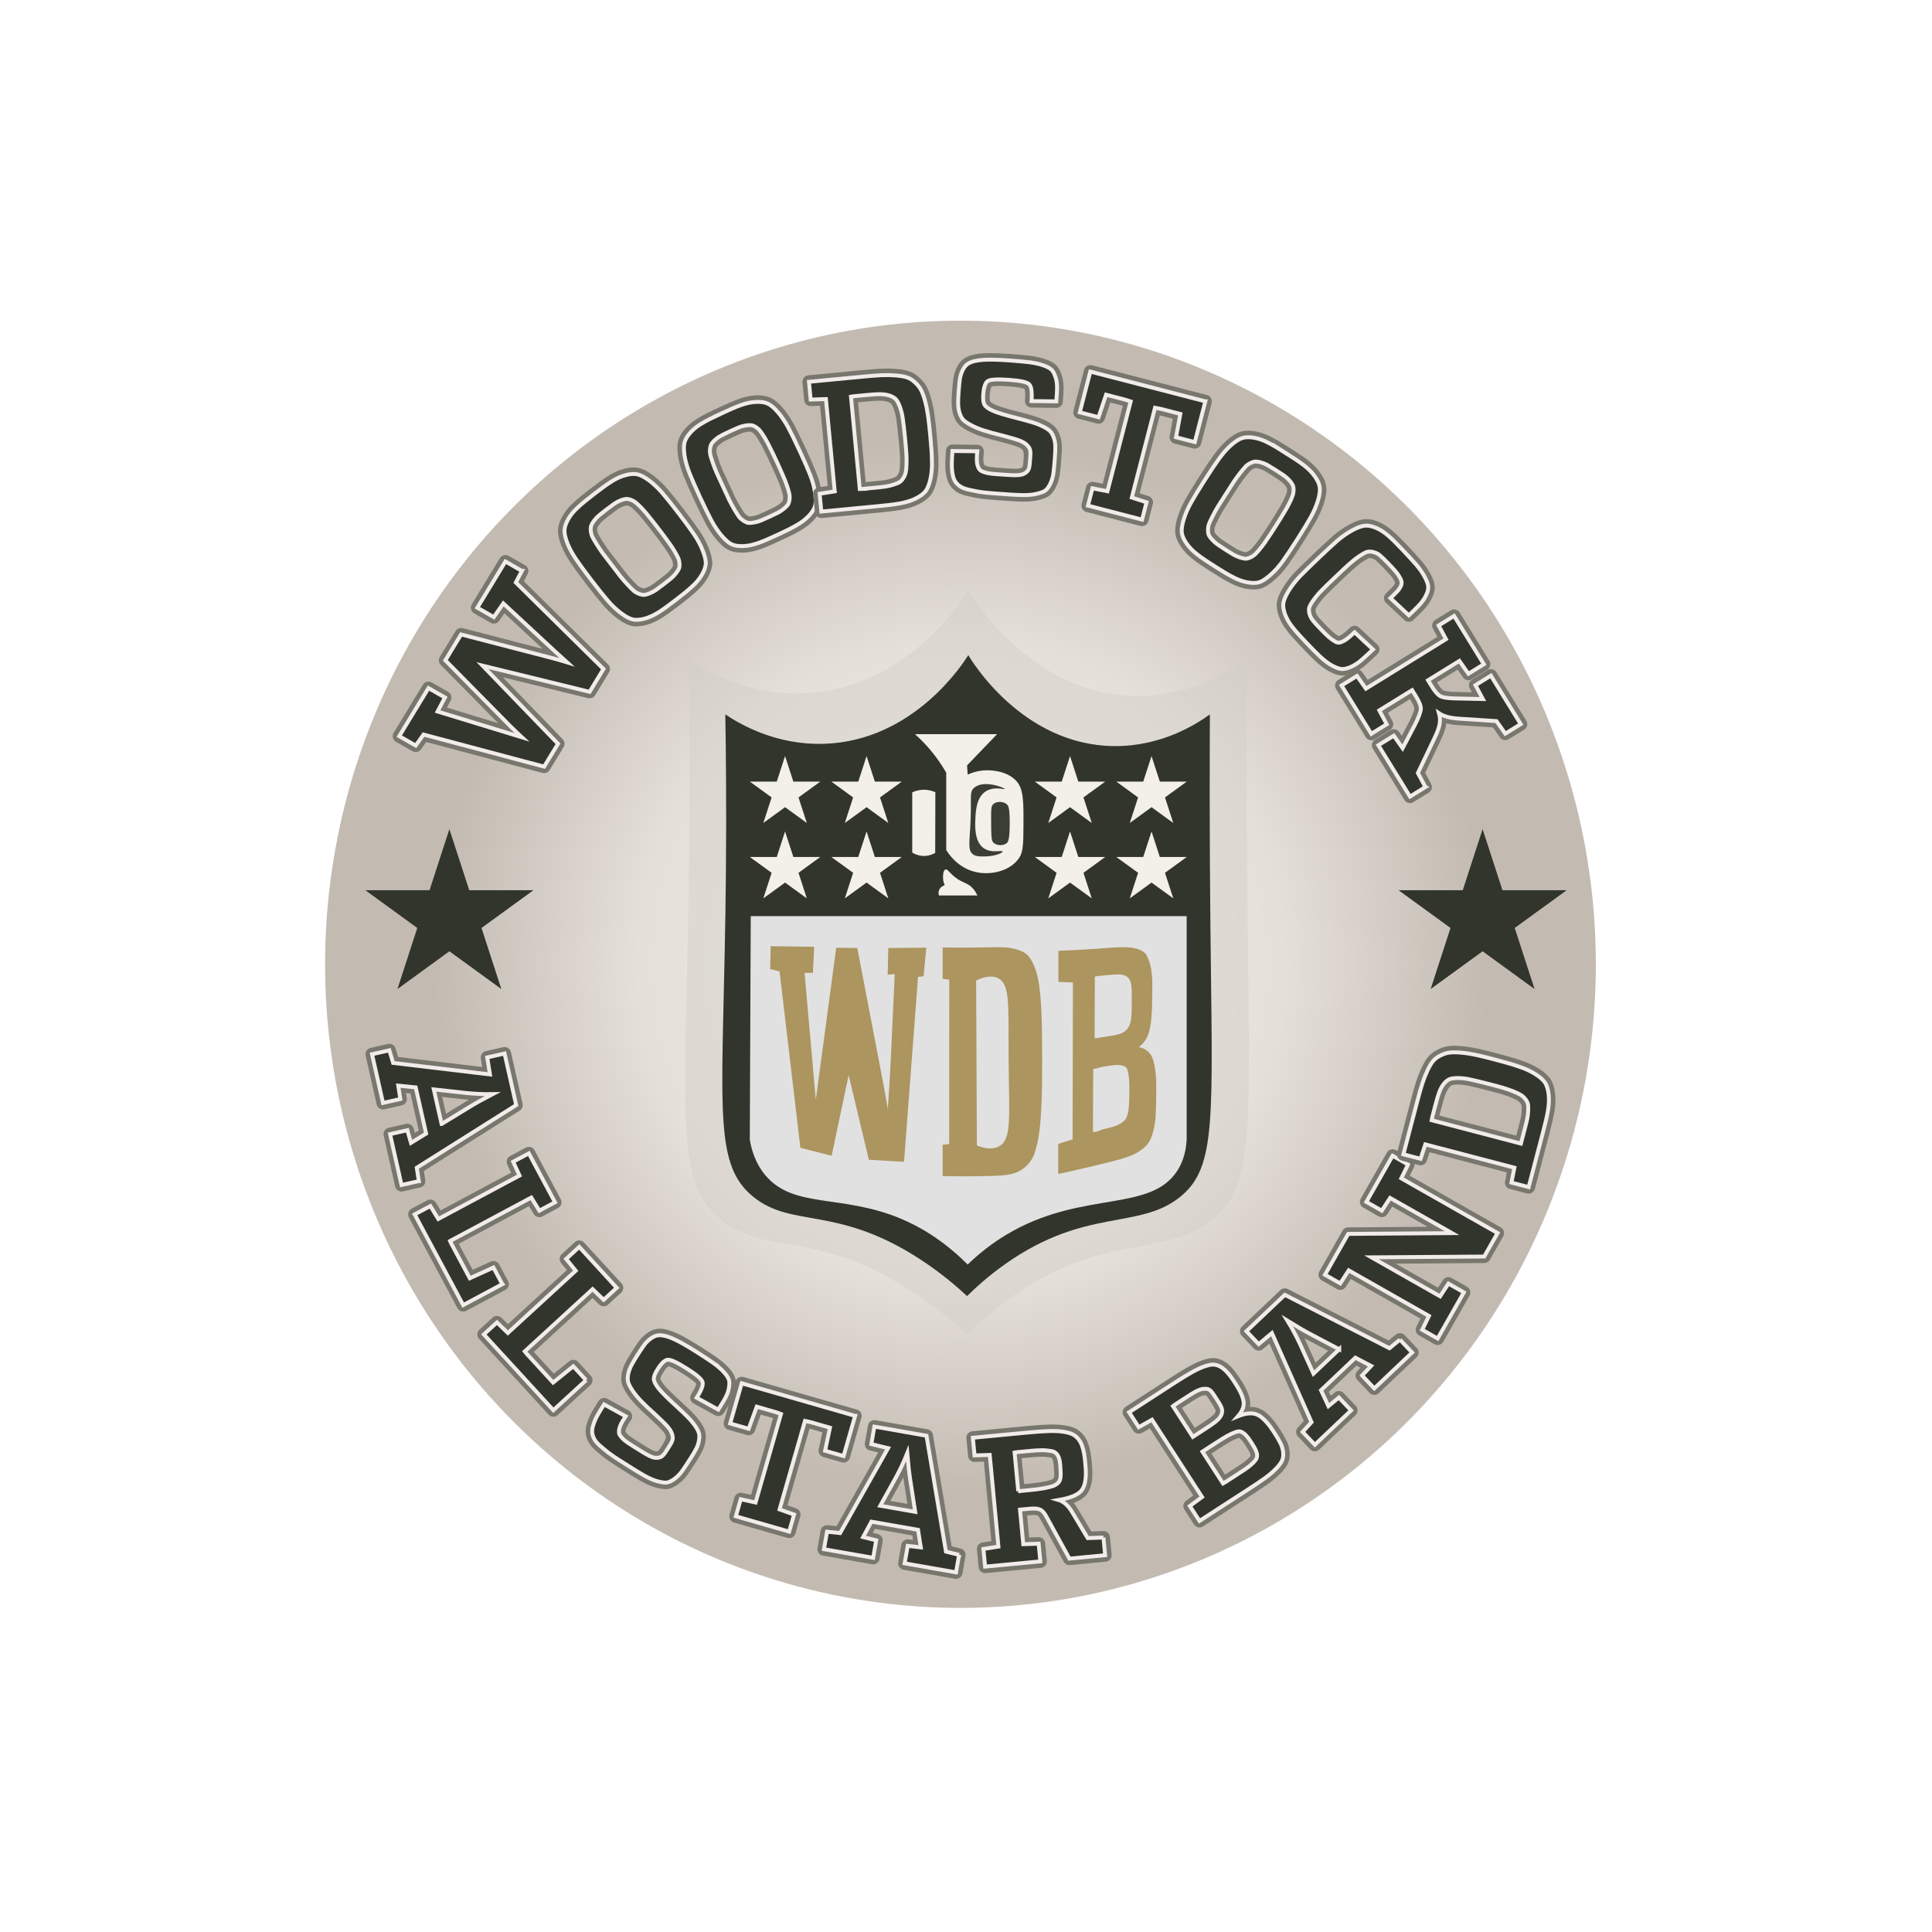<?xml version="1.0" encoding="UTF-8"?>
<svg id="Ebene_2" data-name="Ebene 2" xmlns="http://www.w3.org/2000/svg" xmlns:xlink="http://www.w3.org/1999/xlink" viewBox="0 0 1575.648 1575.648">
  <defs>
    <style>
      .cls-1 {
        fill: none;
      }

      .cls-2 {
        fill: #e1e1e2;
      }

      .cls-3 {
        fill: #ac955e;
      }

      .cls-4 {
        fill: url(#radial-gradient);
      }

      .cls-5 {
        fill: #d0cec6;
        opacity: .4;
      }

      .cls-6 {
        stroke: #f1ebea;
        stroke-miterlimit: 10;
        stroke-width: 3.186px;
      }

      .cls-6, .cls-7 {
        fill: #32352b;
      }

      .cls-8 {
        fill: #f2f0e8;
      }

      .cls-9 {
        fill: #3b3e34;
      }

      .cls-10 {
        fill: #78776e;
      }
    </style>
    <radialGradient id="radial-gradient" cx="783.313" cy="786.421" fx="783.313" fy="786.421" r="521.557" gradientUnits="userSpaceOnUse">
      <stop offset="0" stop-color="#f1ebea"/>
      <stop offset=".5" stop-color="#e5e0d9"/>
      <stop offset=".826" stop-color="#c3bbb2"/>
    </radialGradient>
  </defs>
  <g id="Layer_2" data-name="Layer 2">
    <rect class="cls-1" width="1575.648" height="1575.648"/>
    <ellipse class="cls-4" cx="783.313" cy="786.421" rx="518.185" ry="524.907"/>
    <g>
      <g>
        <path class="cls-10" d="M443.751,630.542c-.454,0-.913-.059-1.367-.179l-94.76-25.226-4.278,5.99c-1.029,1.442-2.66,2.225-4.325,2.225-.896,0-1.801-.227-2.629-.699l-13.426-7.662c-1.245-.711-2.15-1.895-2.509-3.283s-.141-2.863.604-4.088l23.833-39.196c.998-1.641,2.747-2.552,4.542-2.552.893,0,1.797.225,2.627.699l13.428,7.662c2.484,1.418,3.399,4.548,2.07,7.081l-3.029,5.769,41.813,12.764-46.931-47.569c-1.71-1.734-2.022-4.408-.757-6.489l12.839-21.117c.98-1.611,2.715-2.552,4.537-2.552.442,0,.89.056,1.333.171l65.269,16.916-31.283-29.051-4.267,6.156c-1.025,1.48-2.679,2.286-4.368,2.286-.895,0-1.8-.226-2.629-.699l-13.427-7.663c-1.245-.711-2.15-1.895-2.509-3.283-.359-1.389-.141-2.863.604-4.088l22.911-37.679c.997-1.641,2.746-2.553,4.542-2.553.893,0,1.797.226,2.627.699l13.427,7.662c2.488,1.419,3.401,4.556,2.066,7.089l-3.134,5.944,68.707,67.787c1.752,1.729,2.087,4.435.807,6.539l-11.331,18.632c-.979,1.609-2.713,2.551-4.537,2.551-.419,0-.843-.05-1.264-.153l-69.478-17.018,48.798,50.542c1.677,1.737,1.971,4.385.717,6.447l-11.33,18.632c-.98,1.611-2.715,2.552-4.537,2.552Z"/>
        <path class="cls-6" d="M425.634,465.608l-4.973,9.432,71.514,70.556-11.331,18.632-87.322-21.388,61.559,63.76-11.33,18.632-98.312-26.172-6.414,8.981-13.426-7.662,23.833-39.196,13.428,7.662-6.008,11.444,56.04,17.107,12.676,3.888c-2.69-2.465-5.777-5.528-9.488-9.132l-52.883-53.604,12.839-21.116,74.007,19.181c3.471.866,7.65,2.134,12.477,3.588l-9.456-8.556-42.586-39.547-7.756,11.19-13.427-7.662,22.911-37.679,13.426,7.662Z"/>
        <path class="cls-10" d="M519.054,510.826c-1.461,0-2.846-.141-4.117-.418-7.9-1.845-17.191-10.039-23.277-17.097-3.569-4.147-7.979-9.654-13.485-16.841-5.502-7.184-9.671-12.877-12.746-17.404-3.187-4.694-5.74-9.387-7.586-13.951-.015-.036-.029-.073-.043-.11-1.995-5.263-2.886-9.433-2.724-12.749.235-6.938,5.199-15.738,12.647-22.361,3.098-2.919,7.375-6.439,13.852-11.4,12.064-9.241,18.678-13.84,27.173-16.089,2.827-.793,5.522-1.205,7.935-1.205,1.582,0,3.088.176,4.477.523,7.725,1.714,16.988,9.872,23.098,16.958,3.576,4.154,7.985,9.662,13.485,16.842,5.505,7.186,9.674,12.879,12.746,17.403,3.326,4.9,5.807,9.552,7.581,14.22,1.948,4.828,2.914,9.039,2.871,12.518-.001.07-.003.141-.007.21-.362,6.951-5.405,15.7-12.855,22.312-3.002,2.846-7.244,6.34-13.737,11.312-12.046,9.226-18.661,13.829-27.256,16.172-2.913.771-5.603,1.157-8.033,1.157ZM520.492,477.99c1.457,1.11,3.696,1.85,4.66,1.888,1.488-.313,4.631-1.558,6.993-3.222,2.996-2.11,8.91-6.64,11.719-8.977,2.232-1.855,4.26-4.579,4.941-5.928.203-.831.077-3.227-.683-4.778-.029-.058-.056-.116-.083-.175-1.163-2.604-4.533-8.178-7.95-12.64-.053-.07-.105-.141-.155-.213-1.656-2.4-4.023-5.491-7.02-9.404-3.008-3.927-5.372-7.012-7.25-9.226-.057-.068-.113-.137-.167-.207-3.654-4.773-8.152-9.345-9.994-10.811-.078-.062-.155-.127-.23-.194-1.279-1.142-3.422-1.9-4.278-1.9l-.01.001c-.102.016-.102.018-.204.028-1.093.112-4.369,1.244-7.009,3.104-2.994,2.109-8.909,6.639-11.722,8.977-2.482,2.064-4.43,4.933-4.822,5.96-.036.095-.076.19-.118.283-.178.6-.083,2.95.704,4.771,1.312,2.646,4.68,8.171,7.934,12.653l14.51,18.944c3.775,4.675,8.189,9.218,10.234,11.068Z"/>
        <path class="cls-6" d="M484.804,402.709c11.575-8.866,17.668-13.15,25.302-15.171,3.938-1.103,7.217-1.319,9.835-.647,5.267,1.131,13.44,7.306,20.295,15.256,3.474,4.036,7.842,9.489,13.291,16.603,5.449,7.113,9.577,12.752,12.568,17.157,2.991,4.405,5.343,8.725,7.029,13.174,1.714,4.235,2.539,7.811,2.506,10.515-.28,5.38-4.638,12.927-11.142,18.674-3.099,2.948-7.587,6.578-13.375,11.011-11.575,8.866-17.668,13.15-25.424,15.264-3.817,1.011-7.095,1.226-9.622.675-5.359-1.252-13.532-7.427-20.387-15.377-3.474-4.036-7.842-9.49-13.291-16.603-5.449-7.114-9.577-12.753-12.568-17.158-2.991-4.404-5.343-8.725-7.057-12.96-1.686-4.448-2.511-8.024-2.385-10.608.187-5.5,4.545-13.047,10.928-18.702,3.22-3.04,7.709-6.67,13.497-11.103ZM488.656,420.229c-2.922,2.43-5.559,5.98-6.387,8.145-.921,2.045-.605,6.203.732,9.197,1.364,2.781,4.917,8.669,8.491,13.584l7.296,9.525,7.296,9.526c3.815,4.73,8.573,9.694,10.995,11.857,2.45,1.949,6.383,3.337,8.689,3.101,2.214-.356,6.329-1.977,9.436-4.166s9.135-6.806,12.057-9.236c2.922-2.429,5.56-5.98,6.48-8.024.829-2.166.513-6.324-.852-9.105-1.336-2.994-4.89-8.881-8.584-13.705-1.727-2.503-4.128-5.638-7.176-9.618-3.048-3.979-5.449-7.113-7.417-9.432-3.693-4.823-8.453-9.787-10.903-11.737-2.422-2.163-6.354-3.55-8.568-3.193-2.307.235-6.422,1.857-9.528,4.046-3.107,2.188-9.136,6.805-12.058,9.235Z"/>
        <path class="cls-10" d="M604.916,450.714c-4.111,0-7.617-.661-10.421-1.965-7.305-3.525-14.582-13.55-18.98-21.767-2.587-4.846-5.688-11.184-9.481-19.38-3.799-8.208-6.624-14.673-8.636-19.765-2.085-5.277-3.551-10.415-4.356-15.271-.007-.039-.012-.078-.018-.117-.796-5.573-.755-9.837.126-13.035,1.746-6.719,8.51-14.222,17.226-19.059,3.664-2.173,8.607-4.673,16.007-8.099,13.791-6.382,21.249-9.426,30.029-9.765.632-.034,1.32-.053,1.985-.053,4.043,0,7.499.705,10.276,2.097,7.165,3.36,14.422,13.344,18.836,21.594,2.582,4.834,5.683,11.172,9.48,19.379,3.799,8.209,6.624,14.674,8.636,19.765,2.176,5.506,3.58,10.587,4.292,15.531.847,5.137.87,9.458.067,12.843-.016.068-.033.135-.052.202-1.869,6.704-8.701,14.14-17.416,18.966-3.539,2.115-8.443,4.598-15.875,8.039-13.767,6.372-21.228,9.419-30.129,9.828-.569.022-1.089.033-1.598.033ZM611.177,421.187c1.74,0,4.954-.566,7.484-1.616,3.381-1.403,10.141-4.532,13.396-6.2,2.58-1.322,5.155-3.538,6.116-4.706.38-.767.78-3.132.376-4.81-.015-.063-.029-.127-.042-.19-.566-2.796-2.637-8.971-4.997-14.071-.037-.08-.072-.161-.105-.243-1.089-2.698-2.725-6.233-4.796-10.708-2.068-4.469-3.701-7.999-5.06-10.587-.042-.078-.081-.158-.118-.238-2.526-5.458-5.915-10.901-7.391-12.731-.063-.078-.124-.159-.182-.24-1.053-1.47-3.068-2.659-3.77-2.791-.102-.006-.101-.005-.202-.017-.147-.018-.314-.022-.496-.022-1.67,0-4.619.522-7.024,1.52-3.374,1.401-10.136,4.53-13.398,6.2-2.873,1.472-5.4,3.846-6.007,4.762-.057.086-.116.169-.177.251-.304.546-.725,2.86-.356,4.809.705,2.872,2.785,9,4.979,14.079l10.023,21.654c2.663,5.388,5.978,10.785,7.569,13.036,1.237,1.472,3.292,2.645,4.121,2.858h.058Z"/>
        <path class="cls-6" d="M588.613,337.074c13.232-6.123,20.112-8.973,28.004-9.278,4.083-.217,7.33.289,9.739,1.517,4.892,2.254,11.519,10.065,16.472,19.32,2.508,4.696,5.58,10.972,9.343,19.104,3.763,8.131,6.56,14.535,8.517,19.487,1.957,4.951,3.309,9.681,3.982,14.39.748,4.508.772,8.178.149,10.808-1.447,5.189-7.349,11.601-14.95,15.789-3.668,2.2-8.842,4.761-15.457,7.823-13.231,6.124-20.113,8.973-28.142,9.342-3.945.153-7.192-.353-9.537-1.443-4.956-2.392-11.583-10.203-16.535-19.457-2.508-4.697-5.58-10.973-9.344-19.105-3.763-8.131-6.56-14.535-8.517-19.487-1.957-4.951-3.309-9.681-4.056-14.188-.673-4.71-.699-8.379-.011-10.873,1.384-5.326,7.286-11.739,14.748-15.863,3.806-2.263,8.98-4.824,15.595-7.887ZM588.547,355.011c-3.382,1.733-6.731,4.621-8.012,6.553-1.345,1.794-1.945,5.921-1.295,9.134.725,3.011,2.906,9.533,5.319,15.109l5.04,10.889,5.039,10.888c2.689,5.45,6.249,11.333,8.14,13.972,1.964,2.437,5.499,4.651,7.801,4.925,2.238.135,6.607-.548,10.117-2.005,3.509-1.457,10.4-4.646,13.782-6.379,3.382-1.733,6.731-4.622,8.076-6.415,1.281-1.932,1.883-6.059,1.157-9.07-.65-3.214-2.832-9.734-5.383-15.248-1.138-2.82-2.796-6.403-4.901-10.951-2.105-4.549-3.764-8.132-5.178-10.825-2.551-5.513-6.111-11.397-8.076-13.834-1.891-2.639-5.425-4.852-7.663-4.988-2.303-.273-6.672.41-10.181,1.867s-10.401,4.646-13.783,6.379Z"/>
        <path class="cls-10" d="M669.835,422.511c-1.229,0-2.426-.427-3.382-1.216-1.085-.897-1.77-2.188-1.904-3.591l-1.383-14.514c-.266-2.795,1.689-5.314,4.462-5.75l7.39-1.161-6.225-65.344s-7.598.258-7.659.258c-2.726.001-5.024-2.073-5.284-4.807l-1.383-14.514c-.278-2.92,1.863-5.512,4.783-5.79l45.356-4.321c7.31-.697,13.322-1.161,18.899-1.161,2.785,0,5.434.118,8.096.359,7.796.706,13.036,2.054,18.324,7.119,5.383,4.837,7.557,9.973,9.675,17.736,2.293,8.405,3.219,16.948,4.369,29.022.9,9.453,1.325,15.937,1.376,21.003.405,11.466-1.956,22.136-6.164,27.859-.059.08-.12.159-.184.236-2.386,2.889-5.819,5.427-10.203,7.542-8.345,3.983-16.892,5.145-33.099,6.689l-45.357,4.321c-.168.016-.336.024-.503.024ZM705.986,393.167l6.658-.634c7.028-.669,10.556-1.004,14.246-2.276,4.228-1.388,4.38-1.637,5.37-3.256,1.226-2.007,1.585-3.365,1.772-9.089.17-5.775-.286-10.566-1.196-20.108-.495-5.197-1.056-10.062-1.717-14.871-.005-.036-.009-.073-.013-.109-.788-6.772-3.191-12.335-4.315-13.547-.377-.399-1.263-1.044-3.183-1.682-1.939-.573-3.838-.818-6.333-.818-2.617,0-5.823.258-10.824.734l-6.658.634,6.194,65.022Z"/>
        <path class="cls-6" d="M760.036,375.961c.375,10.338-1.756,20.001-5.133,24.593-1.778,2.153-4.478,4.241-8.416,6.141-7.588,3.622-15.723,4.702-31.296,6.185l-45.357,4.321-1.383-14.514,12.326-1.937-7.173-75.292-12.469.425-1.383-14.514,45.356-4.321c11.642-1.109,18.625-1.469,26.012-.799,7.386.669,11.159,1.835,15.191,5.723,4.168,3.723,6.055,7.509,8.164,15.241s2.995,15.428,4.206,28.128c.806,8.466,1.303,15.284,1.353,20.619ZM703.622,398.727l9.524-.907c7.258-.691,11.188-1.065,15.472-2.541,4.585-1.505,6.191-2.268,8.171-5.508,1.979-3.24,2.353-5.717,2.548-11.685.18-6.12-.295-11.109-1.217-20.785-.619-6.501-1.246-11.476-1.743-15.09-.843-7.243-3.485-14.161-5.695-16.545-1.188-1.26-2.966-2.311-5.486-3.139-5.025-1.505-9.576-1.224-19.251-.303l-9.525.907-2.405.382,7.173,75.292,2.434-.079Z"/>
        <path class="cls-10" d="M834.797,409.093c-4.966,0-10.858-.424-19.012-1.011-10.418-.75-16.724-1.204-23.538-2.812-6.693-1.315-10.586-2.564-14.528-6.043-.039-.034-.078-.07-.116-.105-4.356-4.079-5.32-7.976-6.205-13.037-.011-.063-.021-.127-.03-.19-.776-5.627-.448-10.182.147-18.45.2-2.781,2.515-4.929,5.296-4.929.021,0,20.297.238,20.297.238,1.498.018,2.917.666,3.911,1.787.994,1.12,1.468,2.608,1.306,4.097-.748,6.876-.227,9.415.571,10.777.258.147.71.368,1.434.606.047.015.093.031.139.048,2.582.927,5.308,1.117,10.741,1.494l2.472.174c4.745.342,7.772.527,10.178.527,3.572,0,4.68-.448,5.247-.838.034-.024.07-.047.104-.07,1.024-.669,1.155-.755,1.619-7.219q.432-5.989-1.036-7.39c-.033-.031-.065-.063-.097-.094-2.136-2.146-6.828-3.414-16.176-5.941l-1.228-.332c-5.753-1.39-11.066-2.848-15.372-4.215-7.865-2.458-15.27-6.295-18.84-9.769-.034-.033-.067-.066-.1-.1-1.895-1.944-3.358-4.531-4.473-7.909-.023-.07-.045-.141-.065-.212-1.753-6.168-1.508-10.996-.882-19.697.338-4.702.753-8.129,1.076-10.589.015-.108.032-.216.053-.323,1.381-7.085,4.78-12.888,9.094-15.523,4.726-2.837,10.98-4.038,20.949-4.038,4.452,0,9.789.235,16.794.739,5.393.389,10.705.875,15.79,1.446,3.512.456,15.026,2.276,20.425,7.086,2.093,1.75,3.662,4.345,4.927,8.146,2.275,6.206,1.862,11.935,1.117,22.293-.2,2.781-2.516,4.929-5.296,4.929-.021,0-20.297-.24-20.297-.24-1.463-.017-2.855-.638-3.846-1.715-.991-1.078-1.493-2.516-1.388-3.976.474-6.59-.139-8.87-.395-9.508-.756-.374-3.658-1.448-12.933-2.115-3.024-.218-5.697-.329-7.945-.329-3.805,0-5.491.317-6.098.477-.298.524-1.057,2.255-1.374,6.664-.309,4.285.229,5.421.291,5.536h0c.001,0,.732,1.098,4.423,2.736,3.395,1.505,9.721,3.418,18.801,5.685l2.784.734c4.245,1.119,7.606,2.003,10.213,2.855,5.51,1.67,13.128,4.929,16.642,8.675,1.642,1.684,2.947,3.955,3.986,6.936,2.071,5.507,1.819,10.76,1.236,18.854-.329,4.57-.736,8.812-1.245,12.966-.005.045-.011.089-.018.132-.96,6.492-4.219,14.515-9.335,17.806-.049.032-.1.063-.15.093-2.081,1.243-5.051,2.277-9.348,3.255-.061.013-.121.026-.181.038-3.187.609-6.529.892-10.519.892Z"/>
        <path class="cls-6" d="M839.726,295.463c7.845,1.021,14.833,3.352,17.548,5.831,1.438,1.169,2.508,3.225,3.383,5.877,1.912,5.162,1.564,10.009.833,20.158l-20.233-.239c.534-7.422-.058-11.88-1.908-13.688-1.849-1.809-7.247-2.959-16.337-3.612-9.391-.677-15.202-.333-17.269.888-2.067,1.221-3.389,4.781-3.825,10.84-.283,3.938-.026,6.698.915,8.44.94,1.743,3.255,3.432,6.943,5.068,3.688,1.636,10.245,3.631,19.668,5.983,5.528,1.464,9.714,2.527,12.69,3.502,5.961,1.799,12.137,4.832,14.397,7.279,1.135,1.148,2.076,2.89,2.832,5.076,1.664,4.383,1.51,8.635.932,16.663-.393,5.453-.85,9.684-1.219,12.702-.891,6.027-3.762,12.062-6.955,14.117-1.591.951-4.242,1.825-7.803,2.635-6.947,1.327-14.066.815-28.154-.2-10.451-.753-16.359-1.178-22.796-2.707-6.156-1.204-9.131-2.18-12.137-4.833-2.995-2.804-3.741-5.141-4.604-10.076-.7-5.075-.395-9.316.183-17.344l20.234.238c-.903,8.309-.267,12.162,1.961,15.063.713.66,1.882,1.353,3.667,1.939,3.71,1.333,7.205,1.433,14.627,1.966,10.907.785,15.613.972,18.817-1.233,3.356-2.195,3.52-4.467,4.01-11.283.469-6.513.611-8.483-2.666-11.611-3.265-3.281-8.351-4.56-19.851-7.672-6.286-1.518-11.36-2.949-15.081-4.131-7.595-2.373-14.041-5.883-16.745-8.514-1.277-1.31-2.357-3.215-3.232-5.867-1.458-5.13-1.336-8.927-.693-17.864.316-4.393.707-7.714,1.044-10.278.966-4.955,3.306-9.964,6.651-12.007,5.888-3.534,15.962-3.876,34.593-2.534,6.513.47,11.803,1.003,15.58,1.426Z"/>
        <path class="cls-10" d="M931.407,429.093c-.445,0-.891-.056-1.33-.169l-44.11-11.409c-2.839-.734-4.546-3.632-3.812-6.471l3.651-14.115c.616-2.381,2.761-3.982,5.137-3.982.337,0,.677.032,1.019.099l7.342,1.428,16.435-63.538-10.213-2.641-4.579,13.641c-.741,2.206-2.801,3.621-5.032,3.621-.441,0-.887-.055-1.332-.17l-15.291-3.955c-2.839-.734-4.546-3.632-3.812-6.471l8.595-33.229c.353-1.363,1.233-2.531,2.446-3.246.824-.485,1.755-.735,2.695-.735.445,0,.891.056,1.33.169l93.807,24.263c1.363.353,2.531,1.233,3.246,2.446.715,1.214.918,2.661.566,4.025l-8.595,33.229c-.353,1.364-1.233,2.531-2.446,3.246-.824.485-1.755.735-2.695.735-.445,0-.892-.056-1.33-.169l-15.291-3.955c-2.698-.698-4.398-3.364-3.893-6.104l2.609-14.15-10.654-2.756-16.433,63.534,7.257,2.351c2.672.866,4.208,3.662,3.505,6.382l-3.65,14.115c-.353,1.363-1.233,2.531-2.446,3.246-.824.485-1.755.735-2.695.735Z"/>
        <path class="cls-6" d="M983.023,327.326l-8.595,33.229-15.291-3.955,3.506-19.015-15.732-4.069-4.928-.961-18.939,73.222,12.013,3.892-3.651,14.115-44.11-11.409,3.651-14.115,12.246,2.383,18.939-73.222-4.629-1.511-15.438-3.993-6.153,18.33-15.292-3.955,8.594-33.229,93.807,24.263Z"/>
        <path class="cls-10" d="M1022.42,480.741c-5.967,0-12.946-1.926-19.163-5.286-3.693-1.842-8.428-4.633-15.33-9.035-12.793-8.161-19.383-12.802-24.524-20.075-2.762-3.966-4.388-7.712-4.854-11.166-.97-8.052,3.548-19.586,8.097-27.721,2.684-4.789,6.35-10.818,11.21-18.434,4.859-7.617,8.78-13.483,11.989-17.931,3.318-4.601,6.855-8.606,10.513-11.904.029-.026.058-.052.088-.078,4.263-3.677,7.877-5.941,11.047-6.923,1.863-.609,4.08-.93,6.512-.93,5.887,0,12.744,1.88,18.826,5.16,3.808,1.914,8.58,4.728,15.454,9.113,12.81,8.172,19.395,12.811,24.417,20.023,2.894,4.034,4.508,7.793,4.89,11.43,1.034,7.844-3.461,19.34-8.028,27.507-2.681,4.785-6.346,10.814-11.208,18.436-4.86,7.619-8.782,13.484-11.99,17.931-3.464,4.801-6.986,8.724-10.767,11.99-3.868,3.482-7.494,5.832-10.778,6.982-.066.023-.133.046-.201.066-1.831.561-3.917.845-6.201.845ZM990.728,434.323c.799,1.289,3.05,3.822,5.426,5.476,3.001,2.088,9.282,6.094,12.446,7.939,2.505,1.461,5.76,2.435,7.262,2.613.849-.094,3.058-1.032,4.254-2.279.044-.046.089-.091.135-.136,2.053-1.988,6.136-7.063,9.155-11.797.048-.075.098-.149.149-.221,1.698-2.39,3.787-5.665,6.432-9.813,2.68-4.203,4.758-7.46,6.188-9.971.044-.077.09-.152.137-.227,2.965-4.65,5.878-10.523,6.737-13.091.032-.095.066-.189.103-.282.67-1.681.586-4.02.317-4.682-.05-.089-.051-.089-.095-.18-.479-.988-2.665-3.679-5.316-5.523-2.997-2.086-9.278-6.093-12.446-7.94-2.789-1.626-6.152-2.474-7.25-2.491-.078-.002-.156-.004-.234-.009-.75.056-2.889.944-4.314,2.288-2.04,2.145-6.079,7.201-9.173,11.786l-12.834,20.118c-3.101,5.149-5.858,10.851-6.896,13.404-.574,1.839-.452,4.207-.183,5.016Z"/>
        <path class="cls-6" d="M1049.429,370.007c12.292,7.841,18.404,12.1,22.916,18.581,2.384,3.323,3.709,6.33,3.974,9.02.74,5.336-2.265,15.129-7.388,24.291-2.603,4.645-6.231,10.617-11.05,18.172-4.819,7.554-8.705,13.363-11.82,17.681-3.115,4.317-6.369,8.007-9.972,11.113-3.392,3.06-6.47,5.06-9.022,5.955-5.151,1.578-13.733.067-21.359-4.077-3.83-1.904-8.778-4.88-14.923-8.8-12.292-7.841-18.404-12.099-23.043-18.663-2.257-3.24-3.582-6.247-3.928-8.81-.658-5.464,2.346-15.257,7.47-24.419,2.603-4.644,6.232-10.616,11.051-18.171,4.819-7.554,8.705-13.363,11.819-17.681,3.115-4.319,6.369-8.007,9.762-11.067,3.602-3.106,6.679-5.107,9.151-5.872,5.232-1.707,13.815-.195,21.312,3.868,3.958,1.984,8.906,4.96,15.051,8.88ZM1034.288,379.623c-3.284-1.914-7.522-3.176-9.84-3.213-2.237-.166-6.036,1.554-8.392,3.834-2.146,2.234-6.461,7.588-9.857,12.628l-6.452,10.115-6.454,10.116c-3.139,5.203-6.174,11.373-7.377,14.39-.993,2.969-.951,7.139.06,9.226,1.093,1.958,4.025,5.269,7.144,7.44,3.119,2.17,9.521,6.253,12.804,8.167,3.283,1.915,7.522,3.177,9.759,3.342,2.317.038,6.117-1.682,8.262-3.916,2.355-2.281,6.671-7.634,9.938-12.756,1.762-2.479,3.886-5.808,6.581-10.034,2.695-4.225,4.82-7.554,6.325-10.197,3.267-5.122,6.303-11.292,7.296-14.261,1.203-3.016,1.161-7.186.068-9.145-1.011-2.086-3.943-5.397-7.062-7.567-3.119-2.17-9.521-6.254-12.804-8.168Z"/>
        <path class="cls-10" d="M1094.821,550.962c-.584,0-1.159-.036-1.707-.107-2.835-.354-6.086-1.577-9.91-3.737-6.992-4.08-12.685-9.9-22.153-19.838-5.389-5.657-8.879-9.603-11.303-12.778-5.989-7.354-9.342-16.735-8.349-23.374.472-3.269,2.035-7.038,4.913-11.834,2.702-4.419,5.891-8.563,9.771-12.708.035-.037.07-.074.106-.111,3.26-3.287,8.393-8.418,15.294-14.992,6.942-6.614,12.293-11.47,15.715-14.548.039-.035.078-.069.118-.103,8.818-7.476,18.676-12.724,25.113-13.371.639-.061,1.266-.091,1.89-.091,3.142,0,6.38.722,9.901,2.209,7.998,3.451,13.546,8.736,23.475,19.159,4.011,4.212,7.752,8.284,11.436,12.451,6.026,7.057,10.26,14.944,10.864,20.189.404,3.133-.264,6.427-2.038,10.065-2.923,6.424-7.068,10.373-15.294,18.21-1.025.977-2.344,1.466-3.663,1.466-1.301,0-2.601-.475-3.621-1.427l-15.022-14.007c-1.07-.997-1.681-2.392-1.689-3.855-.008-1.463.588-2.864,1.647-3.873,2.176-2.073,3.894-3.711,4.842-4.792.105-.12.215-.235.33-.345,1.277-1.217,2.13-2.834,2.307-3.51-.04-.176-.2-.72-.779-1.699-.052-.087-.101-.175-.147-.265-1.396-2.699-3.482-4.888-8.52-10.177-2.058-2.16-4.042-4.103-5.899-5.774-.052-.047-.104-.095-.154-.145-1.423-1.387-3.771-2.113-5.354-2.113-.184,0-.33.01-.438.022-.572.192-1.862.794-4.663,2.634-2.264,1.46-4.746,3.385-7.628,5.91-2.675,2.345-6.418,5.911-11.158,10.426-4.742,4.517-8.488,8.086-10.955,10.639-.025.026-.051.052-.077.078-4.962,4.929-8.534,10.362-9.126,11.997-.051.2-.173.91.164,2.398.803,2.67,2.332,4.357,7.331,9.605,6.001,6.299,8.457,8.239,11.133,9.792.06.035.22.134.238.145,2.273-.852,4.174-2.076,9.299-6.96,1.025-.977,2.344-1.466,3.663-1.466,1.301,0,2.601.475,3.621,1.427l15.022,14.007c1.07.997,1.681,2.392,1.689,3.855.008,1.463-.588,2.864-1.647,3.873-3.553,3.385-6.953,6.484-10.395,9.476-.03.026-.06.052-.091.077-4.592,3.814-11.76,7.89-18.106,7.89Z"/>
        <path class="cls-6" d="M1155.155,460.707c5.431,6.362,9.13,13.327,9.571,17.313.272,2.048-.214,4.399-1.571,7.159-2.498,5.525-6.236,9.088-14.153,16.63l-15.022-14.008c2.309-2.2,4.068-3.876,5.173-5.138,2.309-2.201,4.22-5.699,3.947-7.746-.083-.969-.481-2.268-1.513-4.011-1.745-3.373-4.049-5.792-9.392-11.401-2.619-2.749-4.719-4.733-6.191-6.058-2.938-2.864-7.636-4.053-10.657-3.481-1.514.393-3.583,1.524-6.421,3.389-2.728,1.76-5.467,3.95-8.211,6.354-2.744,2.405-6.483,5.966-11.321,10.576-4.838,4.609-8.577,8.171-11.111,10.794-5.174,5.139-9.514,11.372-10.441,14.142-.466,1.492-.403,3.32.084,5.372,1.19,4.112,3.494,6.531,8.627,11.919,6.181,6.487,9.025,8.812,12.309,10.718,1.587,1.005,3.195,1.151,4.714.544,3.252-1.21,5.766-2.976,11.153-8.109l15.022,14.008c-4.288,4.086-7.691,7.119-10.216,9.313-5.153,4.28-11.667,7.13-15.736,6.601-2.142-.267-4.803-1.298-7.982-3.094-6.144-3.586-11.282-8.76-20.92-18.877-4.714-4.949-8.48-9.121-10.979-12.405-5.112-6.247-8.035-14.16-7.266-19.298.387-2.676,1.864-5.97,4.215-9.888,2.461-4.023,5.456-7.924,9.095-11.811,3.745-3.776,8.698-8.705,15.187-14.886,6.488-6.18,11.651-10.889,15.604-14.446,8.007-6.788,17.04-11.618,22.209-12.137,2.691-.257,5.687.245,9.196,1.727,7.123,3.074,12.162,7.922,21.695,17.929,4.818,5.059,8.584,9.232,11.303,12.306Z"/>
        <path class="cls-10" d="M1149.916,654.958c-.409,0-.819-.047-1.223-.143-1.372-.325-2.559-1.182-3.298-2.382l-25.796-41.877c-1.536-2.494-.763-5.761,1.729-7.302l12.586-7.781c.868-.537,1.834-.794,2.788-.794,1.673,0,3.315.79,4.345,2.253l2.207,3.132,6.103-11.603c3.684-7.422,4.074-9.946,4.106-10.543.01-.192.011-2.005-3.013-6.916l-.525-.853-17.977,11.112,3.699,6.901c1.325,2.473.498,5.55-1.889,7.025l-12.586,7.78c-.846.523-1.814.793-2.792.793-.409,0-.819-.047-1.224-.143-1.372-.325-2.558-1.182-3.298-2.382l-24.259-39.382c-1.536-2.494-.763-5.761,1.729-7.302l12.586-7.781c.868-.537,1.834-.794,2.788-.794,1.675,0,3.318.791,4.348,2.256l4.407,6.266,56.794-35.108-3.622-6.771c-1.323-2.473-.495-5.547,1.89-7.022l12.587-7.78c.846-.523,1.814-.793,2.792-.793.409,0,.819.047,1.224.143,1.372.325,2.558,1.182,3.298,2.382l24.259,39.382c1.536,2.494.762,5.762-1.73,7.302l-12.586,7.78c-.868.537-1.833.794-2.788.794-1.676,0-3.32-.792-4.35-2.259l-4.489-6.391-16.797,10.384.453.735c2.943,4.781,4.608,5.705,4.677,5.742.054.029.107.059.16.089.176.102,1.935.996,9.348,1.202l13.815.302-1.76-3.285c-1.325-2.473-.498-5.55,1.889-7.025l12.586-7.78c.846-.523,1.814-.793,2.792-.793.409,0,.819.047,1.224.143,1.372.325,2.558,1.182,3.298,2.382l24.341,39.514c1.536,2.494.762,5.762-1.73,7.302l-12.587,7.78c-.868.537-1.833.794-2.788.794-1.674,0-3.315-.79-4.345-2.253l-5.743-8.152-28.773-1.872c-3.415-.247-6.503-.725-9.252-1.427-.524,4.521-2.277,9.038-4.821,14.297l-12.406,26.055,4.866,9.065c1.328,2.474.501,5.553-1.886,7.029l-12.587,7.781c-.846.523-1.815.793-2.793.793Z"/>
        <path class="cls-6" d="M1162.503,641.866l-12.587,7.781-25.796-41.877,12.586-7.781,7.206,10.229,10.173-19.34c2.991-6.018,4.552-10.245,4.68-12.681.129-2.437-1.207-5.78-3.795-9.981l-3.315-5.382-26.748,16.534,6.056,11.302-12.586,7.78-24.26-39.382,12.586-7.781,7.286,10.36,65.294-40.363-5.975-11.169,12.587-7.78,24.259,39.382-12.586,7.78-7.368-10.49-25.567,15.805,3.235,5.25c2.506,4.071,4.81,6.634,6.698,7.642,1.969,1.139,5.966,1.75,11.859,1.914l22.939.502-6.055-11.301,12.586-7.78,24.34,39.514-12.587,7.78-7.205-10.229-31.307-2.036c-6.822-.495-12.072-1.963-15.535-4.354,1.711,6.011.717,11.157-3.664,20.21l-13.576,28.511,6.138,11.433Z"/>
      </g>
      <g>
        <g>
          <path class="cls-10" d="M327.467,971.747c-.996,0-1.98-.28-2.836-.82-1.191-.753-2.034-1.947-2.344-3.321l-9.36-41.484c-.646-2.861,1.15-5.703,4.011-6.348l14.123-3.189c.393-.089.786-.131,1.173-.131,2.322,0,4.44,1.532,5.102,3.853l1.025,3.587,3.156-1.936-6.818-30.219-3.601-.36.638,4.125c.427,2.759-1.356,5.377-4.079,5.992l-14.122,3.186c-.394.089-.787.131-1.174.131-2.428,0-4.619-1.675-5.175-4.142l-8.962-39.719c-.31-1.374-.061-2.815.691-4.005.752-1.191,1.947-2.033,3.321-2.344l14.123-3.186c.393-.089.785-.131,1.173-.131,2.295,0,4.394,1.497,5.082,3.781l2.09,6.946,68.526,8.155-1.103-6.946c-.439-2.765,1.345-5.396,4.076-6.012l14.123-3.185c.393-.089.786-.131,1.173-.131,2.428,0,4.619,1.675,5.175,4.142l9.492,42.074c.495,2.195-.447,4.463-2.35,5.662l-78.131,49.207,1.154,7.458c.427,2.759-1.356,5.378-4.079,5.992l-14.123,3.188c-.387.088-.779.131-1.169.131ZM363.701,908.306l16.503-10.095c.671-.414,1.378-.841,2.127-1.284-.81-.071-1.624-.148-2.442-.23l-19.29-2.14,3.102,13.749Z"/>
          <path class="cls-6" d="M341.589,963.249l-14.123,3.188-9.36-41.484,14.123-3.188,2.945,10.314,12.358-7.582-8.497-37.66-14.236-1.426,1.687,10.905-14.122,3.186-8.962-39.719,14.123-3.186,3.092,10.278,78.954,9.397-2.204-13.881,14.123-3.185,9.492,42.074-81.082,51.066,1.687,10.905ZM360.151,916.703l22.823-13.961c4.751-2.927,11.086-6.366,18.826-10.432-8.161.141-15.213-.277-21.381-.896l-26.641-2.956,6.372,28.245Z"/>
          <path class="cls-10" d="M377.756,1069.682c-1.896,0-3.73-1.018-4.687-2.807l-39.554-73.939c-1.384-2.586-.409-5.803,2.177-7.186l12.766-6.831c.795-.426,1.654-.63,2.501-.63,1.788,0,3.526.904,4.525,2.526l3.878,6.295,57.415-30.713-3.084-6.719c-1.171-2.551-.154-5.574,2.321-6.897l12.766-6.831c.778-.417,1.639-.628,2.505-.628.517,0,1.036.076,1.54.228,1.348.409,2.478,1.335,3.143,2.577l21.342,39.895c1.384,2.586.409,5.803-2.177,7.186l-12.766,6.831c-.796.426-1.654.63-2.501.63-1.79,0-3.529-.905-4.528-2.53l-3.95-6.423-57.269,30.637,11.367,21.246,14.726-6.699c.712-.324,1.46-.478,2.196-.478,1.903,0,3.733,1.027,4.685,2.807l7.256,13.564c1.384,2.586.409,5.804-2.178,7.188l-31.917,17.074c-.797.426-1.655.628-2.5.628Z"/>
          <path class="cls-6" d="M409.668,1047.297l-31.917,17.074-39.554-73.939,12.766-6.831,6.499,10.548,66.227-35.427-5.169-11.259,12.766-6.831,21.342,39.895-12.766,6.831-6.569-10.683-66.228,35.429,1.005,2.199,15.082,28.192,19.259-8.762,7.256,13.564Z"/>
          <path class="cls-10" d="M451.064,1155.397c-1.407-.06-2.732-.677-3.684-1.716l-56.682-61.79c-.952-1.038-1.452-2.411-1.392-3.819.061-1.406.678-2.732,1.716-3.684l10.669-9.787c1.016-.932,2.304-1.397,3.589-1.397,1.331,0,2.66.498,3.688,1.488l5.32,5.134,47.98-44.015-4.656-5.742c-1.768-2.18-1.534-5.36.535-7.258l10.668-9.787c.981-.9,2.263-1.397,3.59-1.397.076,0,.152.002.229.005,1.407.06,2.732.677,3.684,1.716l30.584,33.341c1.982,2.161,1.838,5.52-.324,7.503l-10.668,9.787c-1.016.932-2.304,1.397-3.589,1.397-1.332,0-2.663-.499-3.691-1.491l-5.422-5.24-47.857,43.901,16.288,17.755,12.597-10.148c.979-.788,2.157-1.175,3.329-1.175,1.44,0,2.871.583,3.915,1.721l10.399,11.334c.952,1.037,1.453,2.411,1.393,3.818-.061,1.407-.678,2.733-1.716,3.685l-26.672,24.469c-.981.9-2.263,1.397-3.59,1.397-.076,0-.152-.002-.229-.005Z"/>
          <path class="cls-6" d="M477.965,1125.623l-26.672,24.469-56.682-61.79,10.669-9.787,8.915,8.602,55.343-50.769-7.804-9.623,10.668-9.787,30.584,33.341-10.668,9.787-9.017-8.714-55.344,50.769,1.52,1.879,21.612,23.56,16.476-13.271,10.399,11.334Z"/>
          <path class="cls-10" d="M542.913,1214.481c-2.278,0-5.231-.507-9.028-1.551-.06-.017-.12-.034-.179-.052-7.371-2.307-13.532-6.199-25.806-13.955-8.763-5.535-14.071-8.887-19.292-13.501-5.248-4.291-8.073-7.212-9.897-12.114-.019-.049-.036-.099-.053-.148-1.905-5.626-.92-9.495.68-14.348.02-.06.041-.12.063-.179,1.96-5.296,4.383-9.13,8.783-16.091,1.006-1.592,2.727-2.475,4.493-2.475.868,0,1.747.214,2.558.66l17.602,9.693c1.312.723,2.257,1.964,2.604,3.422.347,1.456.063,2.992-.782,4.228-3.865,5.651-4.602,8.112-4.547,9.673.157.248.447.648.962,1.189.034.035.067.072.1.108,1.821,2.017,4.116,3.459,8.69,6.333l2.088,1.315c6.863,4.335,11.186,6.969,13.337,6.969.098,0,.195-.005.29-.017.041-.004.082-.008.123-.011,1.194-.105,1.347-.118,4.776-5.546q3.175-5.025,2.553-6.923c-.014-.044-.028-.087-.041-.131-.861-2.872-4.374-6.181-11.373-12.774l-.912-.859c-4.384-3.913-8.353-7.681-11.483-10.899-5.74-5.848-10.426-12.684-11.923-17.401-.015-.046-.029-.091-.042-.137-.748-2.597-.816-5.553-.207-9.037.012-.073.027-.145.043-.217,1.359-6.23,3.838-10.344,8.467-17.669,2.538-4.015,4.588-6.927,5.909-8.768.064-.088.13-.175.199-.26,4.535-5.56,10.241-9.051,15.263-9.339.367-.018.695-.026,1.026-.026,8.449,0,18.713,5.441,33.587,14.839,4.525,2.86,8.949,5.776,13.147,8.669,2.864,2.048,12.098,9.046,14.573,15.798,1.014,2.519,1.171,5.533.496,9.46-.919,6.504-3.967,11.328-9.478,20.049-1.007,1.593-2.729,2.477-4.497,2.477-.868,0-1.746-.213-2.556-.659l-17.602-9.695c-1.282-.706-2.215-1.911-2.58-3.328-.365-1.418-.128-2.923.654-4.16,3.479-5.505,4.024-7.789,4.104-8.479-.498-.692-2.552-2.991-10.312-7.892-8.12-5.132-11.401-6.22-12.339-6.447-.511.326-1.978,1.491-4.303,5.169-2.273,3.597-2.336,4.838-2.335,4.968h0c.002,0,.134,1.3,2.584,4.445,2.26,2.902,6.9,7.54,13.79,13.786l2.074,1.93c3.202,2.978,5.737,5.334,7.624,7.307,4.044,4.049,9.189,10.482,10.511,15.412.649,2.247.727,4.851.239,7.956-.771,5.801-3.456,10.284-7.763,17.102-2.43,3.843-4.774,7.364-7.168,10.767-.026.037-.052.074-.079.109-3.887,5.238-10.511,10.741-16.545,11.226-.058.005-.117.009-.175.011-.224.01-.456.017-.696.017Z"/>
          <path class="cls-6" d="M581.68,1111.524c6.389,4.572,11.414,9.888,12.628,13.332.711,1.699.684,3.999.206,6.733-.745,5.414-3.324,9.494-8.721,18.036l-17.602-9.695c3.947-6.246,5.518-10.428,4.747-12.877-.772-2.45-4.959-5.989-12.609-10.82-7.905-4.995-13.152-7.42-15.535-7.32-2.383.1-5.209,2.597-8.431,7.696-2.095,3.315-3.162,5.854-3.157,7.82.007,1.966,1.241,4.528,3.703,7.692,2.463,3.161,7.267,7.98,14.414,14.458,4.153,3.873,7.32,6.766,9.467,9.015,4.375,4.371,8.361,9.921,9.192,13.124.456,1.537.462,3.503.1,5.771-.598,4.617-2.727,8.268-6.997,15.026-2.901,4.588-5.284,8.077-7.022,10.548-3.606,4.858-8.949,8.795-12.707,9.098-1.839.087-4.57-.39-8.066-1.35-6.704-2.097-12.697-5.883-24.554-13.375-8.797-5.557-13.769-8.7-18.689-13.058-4.825-3.939-6.972-6.188-8.36-9.919-1.307-3.86-.865-6.256.694-10.982,1.766-4.771,4.022-8.341,8.292-15.097l17.602,9.693c-4.686,6.851-5.935,10.523-5.346,14.107.316.913,1.013,2.066,2.301,3.416,2.623,2.906,5.637,4.632,11.884,8.579,9.181,5.8,13.213,8.169,17.052,7.741,3.967-.348,5.175-2.261,8.8-7.999,3.464-5.482,4.512-7.14,3.109-11.415-1.32-4.404-5.172-7.907-13.781-16.022-4.791-4.275-8.562-7.907-11.266-10.687-5.535-5.64-9.535-11.735-10.668-15.304-.502-1.744-.556-3.921-.079-6.652,1.128-5.173,3.015-8.443,7.768-15.964,2.337-3.696,4.237-6.422,5.734-8.509,3.168-3.885,7.566-7.171,11.451-7.393,6.812-.334,15.791,4.091,31.474,14,5.482,3.464,9.864,6.412,12.971,8.552Z"/>
          <path class="cls-10" d="M643.605,1254.425c-.485,0-.979-.066-1.469-.207l-43.488-12.492c-1.353-.389-2.498-1.3-3.18-2.532-.682-1.232-.847-2.685-.458-4.039l3.998-13.917c.666-2.316,2.781-3.845,5.1-3.845.382,0,.769.042,1.157.128l7.217,1.605,17.976-62.574-10.001-2.871-4.894,13.388c-.782,2.14-2.809,3.488-4.986,3.488-.486,0-.979-.067-1.468-.207l-15.076-4.331c-2.818-.81-4.447-3.751-3.637-6.57l9.411-32.76c.669-2.328,2.794-3.845,5.101-3.845.485,0,.979.066,1.469.207l92.482,26.566c2.819.81,4.447,3.751,3.638,6.569l-9.41,32.762c-.389,1.355-1.3,2.498-2.532,3.18-.794.44-1.68.665-2.572.665-.492,0-.985-.069-1.466-.206l-15.076-4.331c-2.679-.77-4.307-3.48-3.729-6.205l2.958-13.945-10.435-2.997-17.974,62.569,7.109,2.513c2.648.935,4.109,3.773,3.334,6.473l-3.998,13.917c-.669,2.328-2.794,3.845-5.101,3.845Z"/>
          <path class="cls-6" d="M697.393,1154.722l-9.41,32.762-15.076-4.331,3.984-18.785-15.51-4.454-4.867-1.085-20.737,72.189,11.824,4.18-3.998,13.917-43.488-12.492,3.998-13.917,12.094,2.69,20.738-72.191-4.556-1.622-15.22-4.371-6.593,18.034-15.076-4.331,9.411-32.76,92.482,26.566Z"/>
          <path class="cls-10" d="M779.693,1287.648c-.305,0-.612-.026-.918-.08l-41.893-7.35c-2.889-.507-4.819-3.26-4.312-6.148l2.502-14.261c.45-2.565,2.68-4.392,5.225-4.392.207,0,.417.011.628.036l3.705.438-.57-3.659-30.515-5.354-1.721,3.185,4.053 1c2.711.669,4.441,3.323,3.958,6.073l-2.501,14.261c-.243,1.388-1.028,2.622-2.181,3.43-.9.632-1.966.964-3.05.964-.305,0-.612-.026-.918-.08l-40.11-7.037c-1.387-.244-2.621-1.028-3.429-2.181-.809-1.152-1.126-2.579-.883-3.967l2.502-14.259c.45-2.562,2.676-4.392,5.225-4.392.182,0,.367.009.552.028l7.217.748,33.934-60.097-6.835-1.658c-2.721-.661-4.462-3.321-3.978-6.079l2.502-14.261c.452-2.578,2.694-4.393,5.224-4.393.305,0,.614.026.924.081l42.486,7.453c2.216.389,3.946,2.131,4.319,4.35l15.305,91.067,7.329,1.81c2.71.67,4.44,3.323,3.957,6.074l-2.502,14.262c-.243,1.387-1.028,2.621-2.181,3.43-.9.631-1.966.963-3.05.963ZM740.01,1226.497l-2.957-19.121c-.123-.779-.245-1.596-.366-2.458-.379.721-.762,1.443-1.153,2.166l-9.409,16.977,13.885,2.436Z"/>
          <path class="cls-6" d="M782.194,1268.076l-2.502,14.261-41.892-7.349,2.502-14.261,10.652,1.257-2.233-14.326-38.029-6.672-6.803,12.589,10.714,2.644-2.501,14.261-40.109-7.037,2.502-14.259,10.678,1.105,39.097-69.241-13.66-3.315,2.502-14.261,42.486,7.453,15.883,94.507,10.714,2.646ZM746.391,1233.007l-4.089-26.443c-.871-5.512-1.604-12.682-2.372-21.394-3.016,7.588-6.119,13.933-9.067,19.39l-12.994,23.443,28.522,5.004Z"/>
          <path class="cls-10" d="M803.405,1282.968c-1.23,0-2.428-.427-3.383-1.218-1.085-.897-1.77-2.188-1.903-3.591l-1.368-14.414c-.266-2.795,1.69-5.313,4.463-5.748l7.304-1.146-6.154-64.821s-7.511.253-7.571.253c-2.727,0-5.024-2.074-5.284-4.808l-1.368-14.415c-.277-2.92,1.865-5.511,4.784-5.788l45.041-4.276c7.153-.679,12.837-1.065,17.375-1.181.994-.044,2.065-.065,3.119-.065,4.028,0,14.028.381,19.892,3.907,8.793,5.526,11.169,15.11,12.171,28.798,1.03,10.919-.148,18.41-3.707,23.569-2.218,3.241-5.863,5.77-11.193,7.703.91,1.093,1.784,2.294,2.621,3.6.029.046,11.792,19.664,11.792,19.664l9.701-.348c.065-.002.129-.003.193-.003,2.726,0,5.024,2.073,5.283,4.808l1.369,14.415c.133,1.402-.296,2.799-1.193,3.885-.898,1.086-2.189,1.77-3.591,1.903l-29.128,2.765c-.169.017-.337.024-.503.024-1.924,0-3.715-1.046-4.653-2.755l-19.049-34.701c-1.758-3.174-2.369-3.406-5.367-3.406-.95,0-2.102.065-3.523.2l-1.92.182,1.706,17.961s7.66-.262,7.722-.262c2.727,0,5.024,2.074,5.284,4.808l1.369,14.412c.133,1.402-.296,2.799-1.193,3.885-.897,1.086-2.189,1.77-3.591,1.903l-45.042,4.277c-.168.016-.335.024-.502.024ZM835.223,1210.372l2.971-.283c9.302-.883,14.906-1.835,19.196-3.268,2.623-1.279,2.606-1.545,2.148-9.209l-.028-.456c-.376-6.86-1.4-7.846-2.285-8.34-.286-.101-1.141-.322-3.451-.532-.065-.006-.129-.013-.193-.022-1.265-.162-2.53-.237-3.981-.237-3.312,0-7.567.405-14.008,1.016l-2.372.226,2.003,21.105Z"/>
          <path class="cls-6" d="M899.927,1253.949l1.368,14.414-29.128,2.766-19.049-34.702c-3.109-5.611-5.789-6.72-14.047-5.936l-7.207.683,2.68,28.226,12.533-.431,1.369,14.412-45.043,4.278-1.368-14.414,12.239-1.92-7.099-74.768-12.383.419-1.368-14.414,45.041-4.276c7.057-.67,12.626-1.047,17.009-1.16,8.601-.363,16.443.862,20.138,3.085,6.284,3.949,8.619,11,9.616,24.69.898,9.458.01,16.057-2.786,20.11-2.661,3.888-9.067,6.618-19.055,8.324,3.896,1.145,7.363,4.148,10.385,8.86l13.32,22.216,12.834-.461ZM830.439,1216.161l8.259-.786c10.96-1.04,16.458-2.169,20.712-3.632,6.228-3.015,5.914-6.319,5.402-14.904-.413-7.537-1.641-10.904-5.308-12.828-1.108-.5-2.802-.793-5.247-1.016-4.754-.609-9.409-.167-19.167.76l-5.255.5-2.388.377,2.993,31.529Z"/>
        </g>
        <g>
          <path class="cls-10" d="M978.256,1245.714c-1.74,0-3.446-.855-4.462-2.424l-7.872-12.151c-1.527-2.356-.955-5.494,1.304-7.161l5.95-4.39-35.397-54.65-6.439,3.634c-.823.465-1.72.687-2.606.687-1.746,0-3.449-.862-4.461-2.425l-7.87-12.151c-.765-1.181-1.03-2.62-.736-3.997.295-1.376,1.124-2.58,2.306-3.346l37.975-24.596c5.536-3.587,9.982-6.285,13.587-8.249,3.7-2.105,12.931-6.928,19.873-6.928.221,0,.437.005.647.015.121.006.242.016.363.029,9.284,1.065,15.252,7.786,21.873,18.285,4.179,6.45,6.623,12.133,7.232,16.835.174,1.556.127,3.107-.139,4.654.176-.004.351-.006.525-.006,2.997,0,5.747.603,8.174,1.791,4.964,2.433,9.935,7.566,15.199,15.693,2.587,3.994,4.488,7.222,5.814,9.867,3.137,6.317,3.648,13.457,1.341,18.65-1.177,2.57-3.281,5.406-6.11,8.254-5.286,5.496-11.579,9.801-23.695,17.648l-39.493,25.578c-.892.578-1.893.855-2.882.855ZM999.09,1202.61l7.569-4.902c3.235-2.095,5.791-3.749,7.475-5.007.046-.034.092-.067.139-.1,2.981-2.079,5.045-4.392,5.62-5.263.218-1.225-.936-3.598-4.083-8.456-2.87-4.432-4.192-5.55-5.38-6.218-.159.032-.43.105-.844.262-.07.026-.14.051-.21.075-3.447,1.148-6.886,3.045-14.719,8.118l-6.682,4.329,11.116,17.161ZM974.412,1164.509l3.518-2.279c9.462-6.129,12.232-8.166,13.299-10.559.485-1.244.363-1.858-3.894-8.43-1.485-2.294-3.167-4.89-3.868-5.316-.002.001-.108-.005-.216-.005-.137,0-.28.009-.431.024-.141.013-.281.021-.422.023-2.624.042-5.481,1.818-14.984,7.973l-3.542,2.294,10.542,16.276Z"/>
          <path class="cls-6" d="M1025.746,1153.938c3.949,1.935,8.323,6.469,13.078,13.811,2.46,3.798,4.301,6.919,5.523,9.359,2.363,4.758,2.917,10.33,1.235,14.115-.819,1.788-2.523,4.15-5.024,6.668-5.048,5.247-11.168,9.39-22.814,16.934l-39.493,25.578-7.872-12.151,9.97-7.357-40.83-63.038-10.79,6.09-7.87-12.151,37.975-24.596c5.443-3.526,9.829-6.187,13.284-8.065,6.955-3.966,13.806-6.426,17.695-6.249,6.599.757,11.309,5.252,17.987,15.842,3.854,5.949,5.964,10.871,6.457,14.684.411,3.687-1.062,7.515-4.672,11.652,6.814-2.797,12.214-3.06,16.162-1.125ZM982.313,1132.657c-4.268.067-7.812,2.365-17.812,8.841l-5.949,3.853-1.944,1.438,16.234,25.065,7.975-5.166c10-6.477,13.589-8.981,15.315-12.974,1.644-4.12.005-6.652-4.341-13.36-3.853-5.95-5.247-8.101-9.478-7.697ZM999.545,1208.642l10-6.476c3.418-2.213,5.95-3.854,7.766-5.21,3.589-2.504,6.687-5.769,7.505-7.556,1.302-3.54-.368-6.95-4.55-13.405-3.28-5.063-5.18-6.888-7.63-8.175-1.371-.729-2.92-.624-4.938.143-3.991,1.33-7.7,3.371-15.928,8.7l-11.139,7.215,16.807,25.949,2.107-1.185Z"/>
          <path class="cls-10" d="M1072.325,1183.598c-1.407,0-2.811-.555-3.855-1.656l-9.961-10.507c-1.918-2.023-1.945-5.186-.062-7.242l4.901-5.349-28.041-63.061-5.404,4.5c-.99.824-2.195,1.229-3.396,1.229-1.411,0-2.815-.559-3.855-1.656l-9.961-10.507c-2.018-2.128-1.928-5.49.2-7.507l31.301-29.677c1.009-.957,2.324-1.457,3.655-1.457.821,0,1.647.19,2.412.581l82.251,41.976,5.819-4.806c.987-.815,2.186-1.217,3.38-1.217,1.411,0,2.815.559,3.855,1.656l9.961,10.508c.969,1.023,1.492,2.388,1.455,3.796-.037,1.407-.633,2.742-1.655,3.712l-30.864,29.261c-1.027.973-2.341,1.456-3.652,1.456-1.407,0-2.811-.555-3.855-1.656l-9.961-10.507c-1.938-2.044-1.943-5.246-.011-7.295l2.559-2.716-3.279-1.722-22.483,21.315,1.532,3.28,3.219-2.659c.987-.814,2.186-1.216,3.38-1.216,1.411,0,2.815.559,3.855,1.656l9.962,10.507c.969,1.023,1.492,2.388,1.455,3.795-.037,1.409-.633,2.743-1.655,3.713l-29.551,28.016c-1.027.973-2.341,1.456-3.652,1.456ZM1063.878,1091.461c.354.734.704,1.472,1.052,2.216l8.027,17.673,10.229-9.698-17.116-9.019c-.699-.366-1.427-.755-2.192-1.172Z"/>
          <path class="cls-6" d="M1141.712,1092.553l9.961,10.508-30.864,29.261-9.961-10.507,7.356-7.806-12.835-6.743-28.019,26.563,6.056,12.963,8.508-7.027,9.962,10.507-29.551,28.016-9.961-10.507,7.252-7.915-32.308-72.656-10.801,8.993-9.961-10.507,31.301-29.677,85.358,43.562,8.508-7.028ZM1092.216,1100.409l-23.671-12.474c-4.945-2.585-11.141-6.27-18.593-10.844,4.295,6.943,7.542,13.217,10.166,18.834l11.084,24.405,21.014-19.922Z"/>
          <path class="cls-10" d="M1172.454,1096.952c-.889,0-1.791-.224-2.619-.695l-12.587-7.153c-2.442-1.388-3.381-4.437-2.143-6.957l3.325-6.769-56.733-32.242-4.189,6.447c-1.013,1.559-2.714,2.418-4.457,2.418-.891,0-1.793-.225-2.619-.694l-12.457-7.079c-1.224-.696-2.123-1.85-2.497-3.208-.374-1.358-.193-2.809.503-4.034l18.928-33.305c.937-1.648,2.682-2.672,4.577-2.686l64.873-.483-28.93-16.441-4.038,6.194c-1.014,1.556-2.713,2.41-4.452,2.411-.891,0-1.793-.225-2.62-.695l-12.588-7.154c-2.549-1.449-3.442-4.69-1.993-7.24l21.387-37.632c.979-1.721,2.774-2.687,4.622-2.687.889,0,1.791.224,2.619.695l12.588,7.153c2.442,1.388,3.381,4.437,2.143,6.957l-3.325,6.769,74.196,42.167c2.549,1.449,3.442,4.69,1.993,7.24l-10.879,19.145c-.937,1.649-2.683,2.673-4.58,2.686l-72.153.507,34.423,19.562,4.038-6.193c1.014-1.556,2.712-2.411,4.452-2.411.891,0,1.793.225,2.62.695l12.589,7.154c1.224.696,2.122,1.849,2.496,3.207.374,1.359.193,2.809-.503,4.034l-21.387,37.631c-.979,1.722-2.774,2.687-4.622,2.687Z"/>
          <path class="cls-6" d="M1148.329,949.731l-5.529,11.256,78.543,44.637-10.879,19.144-91.962.646,55.991,31.819,6.766-10.379,12.588,7.154-21.387,37.632-12.587-7.154,5.529-11.257-65.431-37.184-6.915,10.642-12.457-7.078,18.928-33.306,84.665-.632-50.482-28.688-6.767,10.38-12.588-7.154,21.387-37.632,12.588,7.153Z"/>
          <path class="cls-10" d="M1246.687,973.457c-.446,0-.898-.056-1.349-.174l-14.005-3.667c-2.716-.712-4.409-3.413-3.864-6.167l1.434-7.252-62.987-16.494-2.305,7.025c-.731,2.226-2.8,3.656-5.043,3.656-.446,0-.898-.056-1.348-.174l-14.005-3.667c-2.837-.743-4.535-3.646-3.792-6.482l11.461-43.768c2.863-10.936,5.061-18.231,8.474-25.451,3.324-7.035,6.371-11.465,12.911-14.672,4.367-2.317,8.38-3.264,13.825-3.264,1.744,0,3.663.094,6.038.296,8.621.731,16.905,2.786,28.559,5.839,9.114,2.386,15.305,4.204,20.056,5.89,10.836,3.541,19.987,9.39,23.891,15.275.055.083.108.168.158.254,1.883,3.217,3.078,7.29,3.553,12.105.865,9.149-.971,17.518-5.067,33.162l-11.462,43.766c-.625,2.386-2.777,3.966-5.133,3.966ZM1236.593,926.185l1.673-6.389c1.776-6.78,2.667-10.183,2.741-14.052.149-4.403-.03-4.629-1.194-6.095-1.47-1.851-2.548-2.602-7.855-4.745-5.322-2.128-9.944-3.338-19.153-5.749-5.045-1.321-9.771-2.459-14.449-3.477-.037-.008-.073-.016-.109-.025-3.029-.727-6.349-1.127-9.348-1.127-2.761,0-4.303.34-4.731.52-.402.173-1.33.733-2.644,2.383-2.471,3.33-3.595,7.042-5.929,15.956l-1.673,6.387,62.672,16.412Z"/>
          <path class="cls-6" d="M1239.034,869.955c9.768,3.181,18.049,8.467,21.178,13.184,1.4,2.393,2.425,5.624,2.852,9.945.785,8.312-.985,16.268-4.92,31.295l-11.462,43.766-14.005-3.667,2.404-12.154-72.654-19.024-3.863,11.772-14.005-3.667,11.461-43.768c2.941-11.235,4.991-17.869,8.137-24.527,3.146-6.659,5.522-9.778,10.524-12.21,4.894-2.615,9.069-3.081,17-2.407,7.93.673,15.409,2.475,27.664,5.684,8.17,2.139,14.697,4.005,19.689,5.78ZM1240.996,930.333l2.406-9.192c1.834-7.002,2.827-10.796,2.914-15.295.163-4.79-0-6.547-2.345-9.5-2.345-2.952-4.526-4.147-10.025-6.367-5.644-2.257-10.459-3.518-19.796-5.963-6.273-1.643-11.126-2.758-14.665-3.528-7.041-1.689-14.395-1.587-17.371-.34-1.58.677-3.168,1.977-4.801,4.043-3.119,4.172-4.411,8.511-6.856,17.848l-2.407,9.191-.465,2.372,72.654,19.026.757-2.296Z"/>
        </g>
      </g>
      <polygon class="cls-7" points="366.499 676.208 382.683 726.018 435.056 726.018 392.686 756.802 408.87 806.611 366.499 775.827 324.128 806.611 340.313 756.802 297.942 726.018 350.315 726.018 366.499 676.208"/>
      <polygon class="cls-7" points="1209.146 676.208 1225.33 726.018 1277.703 726.018 1235.333 756.802 1251.517 806.611 1209.146 775.827 1166.776 806.611 1182.96 756.802 1140.589 726.018 1192.962 726.018 1209.146 676.208"/>
      <path class="cls-5" d="M1016.894,537.572c-13.334,9.72-45.752,30.384-89.836,30.043-86.438-.669-134.474-81.45-137.202-86.21-4.024,6.654-50.837,81.276-135.33,84.033-45.355,1.48-79.139-18.479-93.005-27.866.558,33.27,1.136,85.043.578,148.473-1.919,218.029-14.648,275.812,25.914,308.703,36.612,29.687,78.184,7.911,155.773,58.489,20.045,13.067,35.107,26.147,44.918,35.413,7.139-7.153,19.488-18.768,36.424-30.769,75.378-53.413,124.903-31.754,163.692-63.134,34.955-28.279,30.363-74.691,28.506-261.679-.849-85.464-.668-154.112-.432-195.497Z"/>
      <path class="cls-7" d="M986.739,582.612c-11.573,8.368-39.708,26.158-77.967,25.864-75.018-.576-116.708-70.121-119.075-74.219-3.492,5.729-44.121,69.971-117.451,72.345-39.363,1.274-68.684-15.909-80.718-23.99.484,28.642.986,73.214.501,127.822-1.666,187.702-12.713,237.448,22.491,265.764,31.775,25.558,67.855,6.811,135.193,50.354,17.396,11.249,30.469,22.51,38.984,30.487,6.196-6.158,16.913-16.157,31.612-26.489,65.42-45.983,108.402-27.337,142.065-54.352,30.337-24.345,26.352-64.302,24.74-225.281-.737-73.576-.58-132.676-.375-168.304Z"/>
      <polygon class="cls-8" points="640.26 616.606 647.035 637.459 668.961 637.459 651.223 650.347 657.998 671.2 640.26 658.312 622.521 671.2 629.296 650.347 611.558 637.459 633.484 637.459 640.26 616.606"/>
      <polygon class="cls-8" points="640.26 678.081 647.035 698.934 668.961 698.934 651.223 711.822 657.998 732.675 640.26 719.787 622.521 732.675 629.296 711.822 611.558 698.934 633.484 698.934 640.26 678.081"/>
      <polygon class="cls-8" points="706.732 616.606 713.507 637.459 735.433 637.459 717.695 650.347 724.47 671.2 706.732 658.312 688.993 671.2 695.769 650.347 678.03 637.459 699.956 637.459 706.732 616.606"/>
      <polygon class="cls-8" points="706.732 678.081 713.507 698.934 735.433 698.934 717.695 711.822 724.47 732.675 706.732 719.787 688.993 732.675 695.769 711.822 678.03 698.934 699.956 698.934 706.732 678.081"/>
      <polygon class="cls-8" points="872.662 616.606 879.438 637.459 901.364 637.459 883.625 650.347 890.401 671.2 872.662 658.312 854.923 671.2 861.699 650.347 843.96 637.459 865.887 637.459 872.662 616.606"/>
      <polygon class="cls-8" points="872.662 678.081 879.438 698.934 901.364 698.934 883.625 711.822 890.401 732.675 872.662 719.787 854.923 732.675 861.699 711.822 843.96 698.934 865.887 698.934 872.662 678.081"/>
      <polygon class="cls-8" points="939.134 616.606 945.91 637.459 967.836 637.459 950.097 650.347 956.873 671.2 939.134 658.312 921.396 671.2 928.171 650.347 910.433 637.459 932.359 637.459 939.134 616.606"/>
      <polygon class="cls-8" points="939.134 678.081 945.91 698.934 967.836 698.934 950.097 711.822 956.873 732.675 939.134 719.787 921.396 732.675 928.171 711.822 910.433 698.934 932.359 698.934 939.134 678.081"/>
      <path class="cls-2" d="M612.271,747.169h355.516v182.225c-.655,12.513-4.5,20.557-7.662,25.438-21.634,33.388-74.826,16.718-133.444,48.73-17.304,9.45-29.767,20.24-37.484,27.738-21.073-21.105-40.935-31.727-54.727-37.484-48.26-20.146-87.093-7.826-110.204-35.235-8.63-10.236-11.573-21.867-12.764-29.186.256-60.742.513-121.484.769-182.225Z"/>
      <path class="cls-8" d="M743.966,646.211v49.057c1.404.887,5.188,3.015,10.371,2.797,3.988-.168,6.932-1.646,8.371-2.499.042-16.493.083-32.986.125-49.479-1.784-.804-5.032-1.99-9.246-1.999-4.431-.01-7.824,1.286-9.621,2.124Z"/>
      <path class="cls-8" d="M746.215,598.731h66.972c-8.163,8.496-16.326,16.993-24.49,25.489l.5,7.497c3.147-1.444,8.575-3.441,15.493-3.498,2.501-.021,15.768-.131,23.99,8.496,6.163,6.467,6.108,16.639,5.997,36.984-.076,13.985-.181,21.078-3.498,25.989-7.213,10.68-22.898,14.389-35.485,11.495-14.858-3.416-22.4-15.342-23.99-17.992v-63.023c-1.757-3.057-3.745-6.222-5.997-9.447-6.387-9.143-13.234-16.374-19.492-21.991Z"/>
      <path class="cls-9" d="M821.059,655.894c1.268,1.055,2.435,2.814,2.436,15.369.001,13.855-1.419,15.595-2.624,16.493-2.775,2.069-7.511,1.988-10.308-.188-1.913-1.488-2.22-3.412-2.249-20.429-.013-7.661.045-9.826,1.874-11.433,2.742-2.408,7.954-2.239,10.87.187Z"/>
      <path class="cls-9" d="M819.434,643.462c-.079.669-9.102-2.58-15.993,2.249-7.139,5.003-7.662,15.643-7.965,21.803-.286,5.809-.922,18.744,6.716,24.177,6.433,4.577,15.289,1.383,15.493,2.749.176,1.176-6.46,3.845-13.744,3.998-4.617.098-7.942.192-10.496-1.749-4.629-3.519-2.474-10.456-1.812-29.269.628-17.867-.973-21.367,2.562-24.708,7.697-7.276,25.35-.189,25.239.75Z"/>
      <path class="cls-8" d="M771.017,709.122c-1.913.694-2.104,5.406-1.874,7.872.192,2.056.785,3.719,1.312,4.873-.286.092-4.013,1.352-4.873,4.873-.375,1.536-.049,2.86.187,3.561h31.335c-.56-1.283-1.597-3.341-3.409-5.435-4.581-5.293-8.521-4.353-15.181-9.746-4.478-3.625-5.844-6.598-7.497-5.997Z"/>
      <g>
        <path class="cls-3" d="M753.234,796.163c-1.512.181-3.024.361-4.537.542-3.805,50.273-7.611,100.545-11.416,150.817-9.559-.562-19.117-1.125-28.675-1.687-5.498-22.99-10.995-45.981-16.493-68.971-4.623,21.907-9.246,43.815-13.869,65.722-8.496-2.166-16.993-4.332-25.489-6.497-5.659-47.954-11.318-95.908-16.976-143.862-3.085-.748-4.62-1.126-7.674-1.893.137-6.225.274-12.45.411-18.675,11.828.167,23.657.333,35.485.5-.333,7.08-.666,14.161-1,21.241-2.286.019-4.572.037-6.858.056,3.061,34.512,6.121,69.025,9.182,103.537,5.556-41.361,11.112-82.723,16.668-124.085,5.723.079,11.445.158,17.168.237,6.76,35.29,13.837,72.198,21.255,110.839,1.095,5.551,2.262,12.456,3.631,20.491.147-2.184.274-4.07.391-5.819.03-.444.941-14.003.956-14.234.304-4.536,1.233-22.218,4.329-90.024-1.916.167-3.832.333-5.748.5.167-7.247.333-14.494.5-21.741,10.329-.083,20.658-.167,30.987-.25-.742,7.752-1.485,15.503-2.227,23.255Z"/>
        <path class="cls-3" d="M849.389,900.157c-.685,14.15-1.383,28.931-6.394,42.497-1.696,3.564-4.176,6.907-7.702,9.754-6.788,5.414-13.84,6.307-27.297,6.632-13.065.316-26.136.373-39.203.171,0-10.231,0-15.346,0-25.576,1.785-.198,3.57-.396,5.354-.595.002-44.67.004-89.34.007-134.009-1.787-.246-3.574-.492-5.361-.738,0-10.23,0-15.346,0-25.576,13.067.202,26.138.145,39.203-.171,10.06-.243,16.068.033,22.336,2.137,6.267,2.104,9.341,4.736,12.532,11.855,3.112,6.942,4.601,13.867,5.742,27.616,1.369,16.505,1.281,33.154,1.305,49.734.017,12.084.058,24.301-.522,36.268ZM796.694,934.215c5.529,2.193,12.41,3.745,17.992.75,10.68-5.731,8.281-23.64,7.914-70.052-.352-44.531,1.588-62.056-8.664-67.141-5.645-2.8-12.573-.63-17.849,1.885.202,44.853.404,89.705.606,134.558Z"/>
        <path class="cls-3" d="M940.378,864.276c2.763,9.077,2.699,19.439,2.581,29.068-.087,7.13-.231,12.901-.517,17.244-.555,8.443-2.719,16.863-5.59,21.209-1.379,2.045-3.632,4.336-6.521,6.316-5.956,4.272-12.225,6.236-24.234,9.272-13.922,3.519-28.271,6.879-43.056,10.07.009-9.819.013-14.735.022-24.582,4.718-1.418,7.06-2.134,11.712-3.577.087-42.326.175-85.003.263-128.037-4.708-.162-7.079-.255-11.855-.465.009-10.123.014-15.192.023-25.344,14.472-.6,28.526-1.435,42.171-2.495,5.759-.447,10.331-.519,13.673-.397,6.741.247,12.886,2.206,15.523,5.609,6.339,10.811,5.142,25.091,5.1,36.718-.041,11.367-.891,20.073-2.332,25.864-1.385,5.569-4.212,10-8.661,13.25,6.048,1.062,9.995,4.687,11.696,10.276ZM919.919,797.236c-3.126-3.048-7.86-2.911-18.424-1.851-2.547.256-3.826.38-6.394.623-.878.185-1.317.277-2.197.461-.065,16.842-.131,33.629-.196,50.362,3.438-.49,5.148-.74,8.55-1.251,10.516-1.579,15.476-2.509,18.526-6.955,3.154-4.598,3.166-9.625,3.253-22.712.078-11.634-.214-15.845-3.118-18.677ZM893.523,923.049c4.259-.932,3.187-1.405,7.389-2.364,3.563-.814,6.23-1.503,8.142-2.134,3.622-1.196,7.505-3.733,8.924-5.771,2.575-4.242,2.999-10.388,3.087-22.756.069-9.721-.421-13.757-1.534-17.419-.628-2.064-1.771-3.063-3.568-3.447-3.484-1.045-7.13-.828-15.721.69-4.714.833-3.902,1.24-8.688,2.035-.067,17.187-.133,34.316-.2,51.389.869-.089,1.303-.133,2.17-.223Z"/>
      </g>
    </g>
  </g>
</svg>